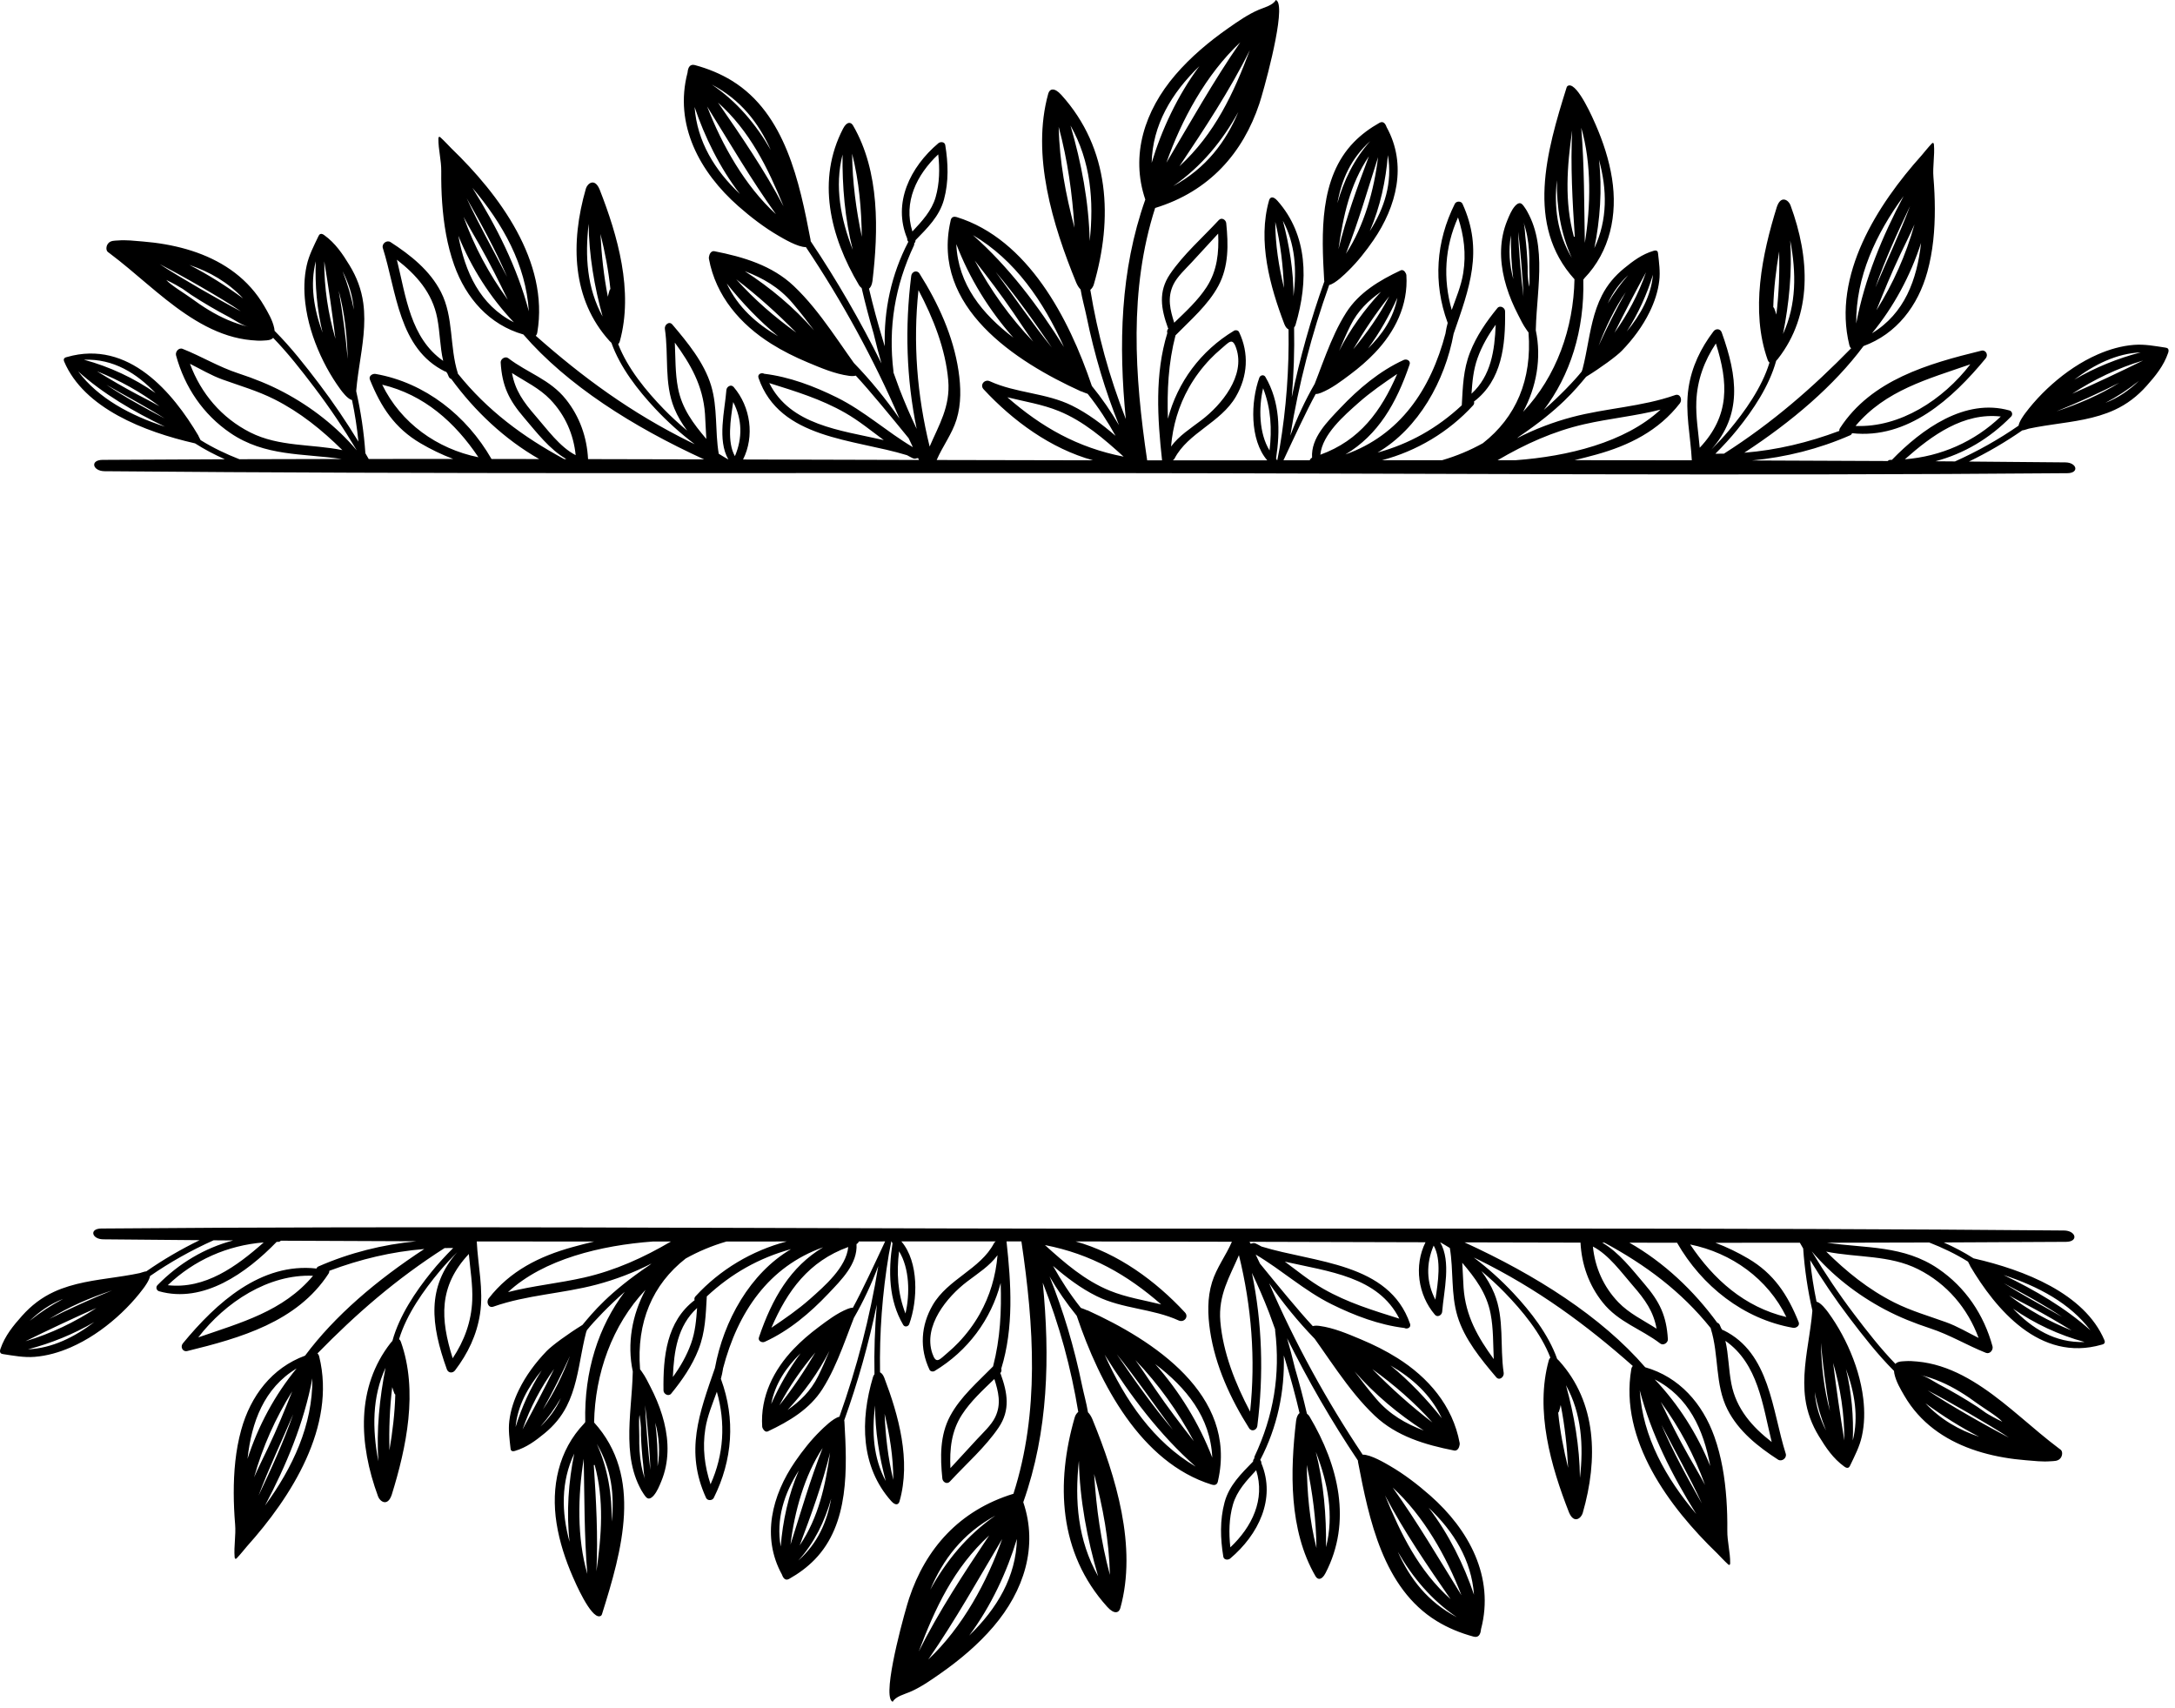 <?xml version="1.0" encoding="iso-8859-1"?>
<!-- Generator: Adobe Illustrator 29.6.1, SVG Export Plug-In . SVG Version: 9.03 Build 0)  -->
<svg version="1.1" id="Ebene_1" xmlns="http://www.w3.org/2000/svg" xmlns:xlink="http://www.w3.org/1999/xlink" x="0px" y="0px"
	 viewBox="0 0 677.334 531.888" style="enable-background:new 0 0 677.334 531.888;" xml:space="preserve">
<g>
	<path d="M675.158,108.594c-0.203-0.25-0.536-0.313-0.838-0.359c-3.281-0.495-6.441-1.104-9.737-0.85
		c-3.924,0.302-7.728,1.409-11.303,2.973c-5.199,2.275-9.975,5.521-14.254,9.314c-2.072,1.837-4.034,3.814-5.857,5.927
		c-0.861,0.997-1.691,2.026-2.485,3.087c-0.432,0.579-1.833,2.48-2.074,3.863c-6.254,4.33-12.869,8.031-19.788,11.133
		c-2.037-0.015-4.072-0.034-6.109-0.048c8.864-2.343,16.877-7.076,23.581-13.921c0.6-0.613,0.326-1.665-0.502-1.899
		c-13.854-3.919-27.316,5.775-36.612,15.374c-0.169,0.001-0.336,0.01-0.505,0.009c-0.36-0.002-0.62,0.144-0.792,0.358
		c-14.091-0.079-28.184-0.138-42.277-0.176c10.512-1.008,20.762-3.551,30.589-7.855c0.307-0.135,0.481-0.368,0.558-0.636
		c17.339,1.933,31.211-10.662,41.633-23.306c0.879-1.066,0.076-2.739-1.385-2.381c-16.559,4.057-34.187,9.068-43.97,24.071
		c-0.209,0.32-0.264,0.624-0.26,0.914c-9.664,3.624-19.431,5.955-29.57,6.783c14.846-9.703,27.897-20.814,37.131-33.211
		c10.309-3.785,16.957-12.515,19.885-23.118c1.762-6.381,2.335-13.057,2.323-19.659c-0.006-3.262-0.162-6.524-0.432-9.775
		c-0.138-1.671-0.036-3.34,0.071-5.005c0.112-1.746,0.229-3.488,0.079-5.22c-0.018-0.2-0.087-0.447-0.285-0.48
		c-0.148-0.025-0.28,0.089-0.385,0.196c-0.952,0.969-2.869,3.351-3.156,3.671c-13.778,15.353-27.863,37.348-22.513,59.098
		c0.123,0.502,0.328,0.794,0.559,0.974c-11.954,12.223-24.449,23.161-39.609,32.823c-0.886,0.017-1.777,0.021-2.67,0.016
		c2.402-2.405,4.718-4.904,6.864-7.565c4.866-6.034,9.909-13.499,12.066-21.368c0.175-0.174,0.356-0.373,0.545-0.615
		c10.783-13.818,9.972-31.387,3.911-47.834c-0.566-1.536-2.96-3.303-4.251,0.557c-4.548,14.645-8.312,32.321-2.825,47.671
		c0.119,0.332,0.307,0.598,0.543,0.777c-2.395,7.85-7.715,15.262-12.655,21.164c-1.729,2.066-3.571,4.019-5.462,5.919
		c9.584-10.902,8.234-22.538,3.237-36.472c-0.433-1.208-1.823-1.301-2.558-0.334c-3.994,5.254-6.781,11.04-7.779,17.61
		c-1.142,7.513,0.649,15.023,1.024,22.535c-12.178-0.021-24.357-0.03-36.536-0.033c2.262-0.548,4.51-1.12,6.723-1.731
		c10.291-2.845,19.466-7.418,26.108-15.993c0.824-1.063,0.125-3.113-1.482-2.547c-10.42,3.666-21.456,4.038-32.079,6.851
		c-5.945,1.574-11.706,3.779-17.164,6.582c0.192-0.163,0.399-0.309,0.589-0.474c12.818-8.645,17.725-14.831,20.924-18.651
		c4.556-2.81,9.476-6.402,11.15-8.136c3.458-3.581,6.457-7.616,8.628-12.053c1.493-3.051,2.596-6.319,3.004-9.721
		c0.342-2.857-0.071-5.628-0.38-8.5c-0.028-0.264-0.07-0.556-0.281-0.742c-0.292-0.258-0.742-0.182-1.106-0.075
		c-3.603,1.059-6.428,3.194-9.202,5.463c-2.884,2.358-5.182,5.089-6.878,8.399c-2.642,5.154-3.595,10.942-4.672,16.6
		c-0.276,1.453-0.56,2.905-0.886,4.346c-0.155,0.687-0.318,1.371-0.495,2.051c-0.05,0.194-0.158,0.463-0.267,0.743
		c-2.327,2.897-6.838,7.598-11.783,11.944c8.149-10.751,12.697-24.69,12.295-40.563c0.118-0.14,0.235-0.294,0.352-0.466
		c7.984-8.322,10.379-19.768,8.581-31.098c-0.917-5.782-2.764-11.372-5.077-16.682c-0.597-1.371-5.504-12.825-8.365-12.226
		c-0.143,0.03-0.281,0.09-0.413,0.183c-0.165,0.116-0.242,0.326-0.303,0.524c-6.207,19.794-12.825,42.756,2.475,59.636
		c-0.292,15.157-5.558,30.237-16.012,41.298c4.176-7.688,5.803-16.781,3.964-25.397c0.002-0.093,0.004-0.186,0.006-0.279
		c0.168-6.91,1.203-13.84,1.067-20.741c-0.067-3.436-0.415-6.869-1.35-10.178c-0.457-1.617-1.055-3.202-1.824-4.722
		c-0.382-0.754-0.78-1.53-1.284-2.23c-0.207-0.287-0.513-0.792-0.883-1.119c-0.166-0.146-0.344-0.257-0.533-0.297
		c-0.681-0.143-1.368,0.512-1.728,0.933c-1.076,1.258-1.751,2.962-2.341,4.388c-0.613,1.483-1.074,2.999-1.392,4.528
		c-0.64,3.08-0.701,6.197-0.346,9.249c0.362,3.117,1.151,6.171,2.227,9.134c0.539,1.484,1.152,2.945,1.826,4.384
		c0.334,0.713,0.683,1.42,1.047,2.122c0.813,1.57,1.559,3.177,2.621,4.639c0.177,0.243,0.37,0.57,0.618,0.845
		c1.14,14.689-3.876,26.413-14.203,34.49c-3.922,2.202-8.225,3.994-12.689,5.299c-6.254,0.004-12.507,0.009-18.761,0.014
		c10.843-2.858,20.789-8.768,28.41-17.099c0.344-0.376,0.38-0.803,0.258-1.176c8.721-6.629,9.845-17.551,9.686-28.126
		c-0.017-1.113-1.581-1.968-2.383-0.987c-3.446,4.215-6.519,8.665-8.518,13.765c-2.138,5.455-2.248,10.683-2.578,16.449
		c-0.001,0.022,0.008,0.036,0.008,0.058c-7.693,7.169-16.317,12.003-26.242,14.731c12.758-7.491,21.008-22.332,23.696-37.02
		c4.888-14.136,9.408-25.913,2.757-40.445c-0.424-0.927-1.947-0.879-2.386,0c-5.875,11.761-6.813,24.594-2.26,36.98
		c0.012,0.031,0.034,0.047,0.047,0.076c-0.267,1.008-0.506,2.025-0.662,3.069c-0.006,0.042,0.006,0.077,0.003,0.118
		c-4.615,17.733-14.326,31.805-31.192,37.801c10.164-6.06,15.876-15.899,19.989-28.044c0.379-1.118-0.915-1.796-1.809-1.391
		c-7.515,3.409-14.132,9.005-19.769,14.961c-4.056,4.286-9.201,9.291-8.805,15.475c-0.376,0.188-0.607,0.487-0.739,0.82
		c-2.725,0.002-5.45,0.002-8.175,0.003c3.22-6.891,7.168-15.399,10.037-20.645c0.549,0.012,1.112-0.154,1.618-0.357
		c3.35-1.345,6.297-3.607,9.134-5.732c2.73-2.045,5.326-4.266,7.671-6.723c6.187-6.48,10.438-14.779,9.822-24.215
		c-0.017-0.253-0.116-0.466-0.242-0.659c-0.265-0.597-0.909-1.106-1.52-0.818c-6.659,3.138-13.015,6.926-16.98,13.153
		c-2.553,4.009-4.475,8.397-6.226,12.83c-0.893,2.259-1.74,4.538-2.603,6.811c-0.323,0.853-0.653,1.702-0.984,2.551
		c-2.981,5.174-5.489,10.564-7.594,16.134c2.6-15.982,6.665-31.658,12.112-46.921c1.938-0.414,5.07-3.573,5.867-4.348
		c2.938-2.859,5.581-6.206,7.908-9.593c7.205-10.488,10.575-23.495,4.111-35.208c-0.459-1.331-1.187-1.932-2.244-1.338
		c-2.904,1.631-5.619,3.618-7.948,6.008c-10.864,11.151-10.09,28.537-9.259,42.953c0.009,0.156,0.035,0.281,0.058,0.412
		c-4.23,11.786-7.609,23.821-10.15,36.05c0.627-7.21,0.873-14.445,0.729-21.696c0.202-0.255,0.365-0.542,0.449-0.821
		c4.076-13.671,3.83-27.983-5.64-38.651c-1.404-1.583-2.318-1.11-2.591-0.157c-3.666,12.751,0.301,26.914,4.749,38.575
		c0.396,0.972,0.851,1.444,1.302,1.644c0.201,12.307-0.697,24.578-2.738,36.739c-0.038,0.227-0.392,2.014-0.775,4.023
		c-0.032,0-0.063,0-0.094,0c-0.037-0.185-0.11-0.369-0.28-0.541c1.32-8.666,1.238-17.676-3.326-25.437
		c-0.475-0.809-1.588-0.561-1.882,0.246c-2.663,7.322-3.072,19.31,2.456,25.733c-9.801,0.005-19.602,0.006-29.402,0.004
		c0.214-0.113,0.406-0.295,0.552-0.573c4.218-8.072,14.376-11.132,19.097-19.271c3.685-6.352,4.138-13.487,0.979-20.112
		c-0.262-0.549-1.062-0.703-1.553-0.407c-10.416,6.264-17.601,16.067-20.602,27.403c-0.28-8.691,0.109-17.258,2.367-25.959
		c4.688-4.786,10.147-9.439,13.355-15.422c3.248-6.057,3.115-12.856,2.439-19.507c-0.11-1.082-1.447-1.896-2.314-0.958
		c-5.01,5.43-11.068,10.715-15.21,16.846c-3.697,5.471-2.776,10.774-0.639,16.705c0.033,0.089,0.088,0.149,0.134,0.222
		c-0.408,0.445-0.462,0.951-0.314,1.404c-3.945,12.822-3.082,26.439-1.639,39.629c-1.547-0.001-3.093-0.002-4.64-0.003
		c-3.912-26.386-5.684-53.101,2.485-78.576c16.922-5.18,27.362-17.151,32.475-32.534c1.045-3.084,7.514-26.01,5.88-31.224
		c-0.167-0.532-0.419-0.88-0.769-1.003c-0.895,1.659-3.599,2.309-5.324,3.045c-3.336,1.421-6.409,3.576-9.369,5.642
		c-6.121,4.271-11.858,9.1-16.624,14.664c-9.532,11.13-14.032,24.963-9.331,38.79c-7.844,22.145-8.328,45.267-6.073,68.343
		c-2.549-6.558-4.796-13.214-6.645-19.986c-1.824-6.677-3.288-13.434-4.406-20.242c0.519-0.438,0.912-1.061,1.083-1.652
		c5.943-20.488,5.088-42.234-10.108-59.052c-2.255-2.495-3.67-1.838-4.069-0.409c-5.33,19.118,1.354,40.881,8.71,58.878
		c0.426,0.981,0.886,1.65,1.352,2.097c0.49,2.936,1.34,5.884,1.863,8.438c1.208,5.904,2.677,11.759,4.408,17.552
		c1.648,5.518,3.575,10.949,5.702,16.311c-2.482-4.232-5.262-8.326-8.453-12.224c-0.021-0.058-0.043-0.117-0.063-0.175
		c-7.036-20.847-19.88-45.559-42.014-52.419c-1.768-0.548-1.893,1.026-1.952,1.289c-6.035,26.734,20.246,43.699,40.586,52.951
		c0.086,0.039,0.163,0.032,0.246,0.055c0.767,0.334,1.379,0.566,1.887,0.729c3.314,4.166,6.164,8.552,8.686,13.087
		c-4.202-3.596-8.616-6.964-13.567-9.411c-8.127-4.016-17.388-3.842-25.587-7.588c-1.604-0.733-3.229,1.112-1.935,2.508
		c9.108,9.824,20.922,18.489,34.048,22.104c-1.935-0.002-3.871-0.001-5.805-0.004c-14.286-0.02-28.574-0.051-42.863-0.086
		c1.859-4.316,4.775-8.054,6.181-12.598c1.519-4.909,1.37-10.142,0.619-15.168c-1.619-10.835-6.348-21.096-12.149-30.281
		c-0.786-1.245-2.409-0.612-2.573,0.697c-2.011,16.077-1.53,31.933,1.692,47.654c-1.93-4.035-3.722-8.187-5.375-12.456
		c-0.642-1.713-1.266-3.432-1.871-5.157c0.011-0.075,0.033-0.143,0.023-0.228c-1.694-13.848,0.461-26.669,6.381-39.298
		c0.103-0.219,0.109-0.428,0.078-0.625c0.261-0.241,0.427-0.582,0.395-0.972c3.703-3.807,7.451-7.424,8.881-12.711
		c1.495-5.526,1.311-11.327,0.389-16.924c-0.171-1.042-1.492-1.123-2.15-0.568c-8.751,7.388-14.316,18.599-9.699,29.665
		c-0.032,0.386,0.105,0.761,0.366,1.028c-0.015,0.024-0.035,0.035-0.048,0.061c-5.262,10.103-7.64,21.228-7.305,32.464
		c-0.06-0.192-0.124-0.383-0.184-0.575c-0.143-0.478-0.296-0.949-0.436-1.429c-1.597-5.259-3.032-10.569-4.29-15.929
		c0.487-0.381,0.897-1.095,1.08-2.4c1.836-15.561,2.321-34.019-6.055-48.417c-0.625-1.076-1.882-1.371-3.106,0.987
		c-8.255,15.893-4.163,33.391,4.994,48.782c0.187,0.314,0.474,0.613,0.798,0.862c1.116,4.832,2.385,9.619,3.778,14.367
		c0.005,0.023,0.002,0.036,0.007,0.06c0.731,3.081,1.535,6.093,2.39,9.058c-6.521-13.138-13.848-25.859-22.049-38.068
		c-0.012-0.166-0.019-0.326-0.055-0.519c-3.411-17.804-7.805-39.206-24.452-49.447c-3.567-2.195-7.482-3.781-11.519-4.875
		c-1.468-0.399-2.17,0.556-2.32,2.317c-4.276,16.243,3.819,31.043,15.807,41.599c3.873,3.41,8.117,6.674,12.572,9.252
		c1.208,0.699,5.991,3.584,8.476,3.493c11.315,16.909,21.074,34.744,29.143,53.402c-4.272-6.136-8.979-11.928-14.195-17.311
		c-0.664-0.932-1.325-1.865-1.981-2.804c-1.747-2.502-3.478-5.017-5.258-7.493c-3.493-4.859-7.179-9.611-11.517-13.708
		c-6.738-6.364-15.637-9.025-24.706-10.802c-0.832-0.163-1.46,0.654-1.599,1.462c-0.094,0.274-0.149,0.563-0.092,0.876
		c2.145,11.676,9.866,20.475,19.386,26.465c3.609,2.271,7.45,4.178,11.401,5.83c4.106,1.716,8.388,3.566,12.879,4.175
		c0.678,0.092,1.414,0.121,2.08-0.062c4.518,4.876,10.864,12.622,16.449,19.472c0.426,0.954,0.888,1.868,1.329,2.807
		c-8.147-4.813-15.093-11.243-23.689-15.495c-7.108-3.516-14.72-6.403-22.616-7.369c-0.861-0.473-2.174,0.12-1.771,1.293
		c6.574,19.111,29.673,18.965,46.249,24.067c0.584,0.315,1.16,0.642,1.763,0.926c0.466,0.22,0.908,0.186,1.282,0.018
		c0.141,0.008,0.268-0.015,0.385-0.054c0.1,0.2,0.206,0.394,0.308,0.591c-18.266-0.046-36.533-0.097-54.801-0.146
		c3.628-7.236,2.358-16.407-2.936-22.577c-0.808-0.941-2.171-0.108-2.252,0.933c-0.498,6.447-2.892,15.549,0.609,21.632
		c-0.009,0-0.019,0-0.028,0c-0.993-0.583-1.993-1.156-2.965-1.774c-1.195-7.072-0.292-14.348-2.39-21.266
		c-2.159-7.117-7.334-13.403-12.063-18.981c-1.004-1.184-2.504,0.144-2.324,1.353c1.233,8.277-0.294,16.846,2.938,24.763
		c1.015,2.484,2.403,4.775,3.997,6.927c-2.544-2.118-4.998-4.352-7.314-6.744c-5.355-5.529-11.198-12.536-14.155-20.192
		c0.223-0.195,0.391-0.474,0.485-0.814c4.361-15.708-0.675-33.064-6.272-47.341c-1.568-3.757-3.827-1.821-4.281-0.248
		c-4.854,16.843-4.389,34.425,7.367,47.425c0.205,0.227,0.4,0.413,0.588,0.574c2.722,7.691,8.292,14.771,13.583,20.437
		c3.809,4.078,7.952,7.796,12.37,11.135c-0.375-0.182-0.758-0.348-1.132-0.532c-18.778-9.24-33.86-20.396-48.391-33.244
		c0.217-0.196,0.4-0.502,0.487-1.012c3.759-22.081-11.883-42.997-26.737-57.312c-0.309-0.299-2.394-2.535-3.413-3.433
		c-0.113-0.099-0.253-0.204-0.399-0.168c-0.195,0.048-0.246,0.298-0.249,0.499c-0.024,1.739,0.219,3.467,0.457,5.201
		c0.227,1.652,0.45,3.31,0.433,4.986c-0.033,3.262,0.047,6.526,0.278,9.781c0.467,6.585,1.522,13.202,3.742,19.439
		c3.694,10.377,10.971,18.612,21.55,21.63c13.657,15.79,34.077,28.73,56.279,38.892c-12.043-0.031-24.087-0.06-36.131-0.083
		c-0.344-6.786-2.591-13.211-6.894-18.61c-4.951-6.213-11.876-8.175-17.961-12.824c-0.939-0.718-2.422,0.252-2.357,1.352
		c0.436,7.342,2.568,11.675,7.289,17.188c3.836,4.479,7.898,9.857,13.163,12.885c-0.222,0-0.444,0-0.667-0.001
		c-12.787-6.885-23.957-15.166-33.127-26.615c-0.011-0.054,0.001-0.103-0.017-0.159c-2.598-8.237-1.239-17.406-5.23-25.234
		c-3.431-6.73-9.495-11.536-15.708-15.553c-1.185-0.766-2.826,0.507-2.402,1.847c4.284,13.525,4.896,31.355,19.38,38.437
		c0.125,0.061,0.245,0.078,0.365,0.099c0.013,0.021,0.012,0.041,0.027,0.063c0.105,0.153,0.218,0.301,0.324,0.454
		c0.154,0.354,0.281,0.71,0.459,1.062c0.182,0.359,0.463,0.565,0.774,0.665c7.295,9.982,16.575,18.778,27.359,24.923
		c-4.949-0.007-9.896-0.015-14.844-0.019c-7.724-13.451-20.64-23.764-36.111-26.486c-0.943-0.166-2.215,0.646-1.763,1.763
		c3.445,8.528,7.684,15.078,15.762,19.826c3.155,1.855,6.602,3.542,10.187,4.887c-8.774-0.004-17.548-0.001-26.321,0.007
		c-0.347-0.595-0.685-1.195-1.033-1.789c-0.447-6.509-1.404-12.939-2.849-19.27c0-0.092-0.005-0.199,0.002-0.274
		c0.067-0.805,0.151-1.609,0.243-2.411c0.196-1.687,0.44-3.368,0.693-5.048c0.985-6.542,2.154-13.178,1.252-19.77
		c-0.579-4.233-2.031-8.066-4.26-11.719c-2.144-3.515-4.394-6.903-7.896-9.422c-0.354-0.254-0.813-0.509-1.228-0.34
		c-0.299,0.122-0.455,0.422-0.587,0.697c-1.428,2.996-2.93,5.842-3.645,9.069c-0.852,3.842-0.899,7.804-0.442,11.679
		c0.664,5.636,2.381,11.149,4.766,16.346c1.155,2.517,2.477,4.968,3.968,7.327c0.704,1.114,1.446,2.208,2.23,3.275
		c0.486,0.661,2.242,3.022,3.591,3.295c0.895,4.276,1.566,8.596,2.002,12.956c-3.786-6.189-7.844-12.205-12.237-17.99
		c-4.281-5.639-8.787-11.419-13.875-16.506c-0.027-0.318-0.069-0.618-0.12-0.861c-0.533-2.524-1.949-4.874-3.112-6.876
		c-1.209-2.081-2.595-3.981-4.122-5.697c-3.076-3.458-6.712-6.154-10.639-8.231c-4.011-2.121-8.328-3.606-12.793-4.622
		c-2.235-0.509-4.51-0.899-6.813-1.186c-1.141-0.142-2.289-0.259-3.443-0.352c-2.582-0.207-5.147-0.538-7.822-0.315
		c-0.887,0.074-2.233-0.045-3.017,0.979c-0.656,0.855-0.648,2.156-0.015,2.623c0.19,0.14,0.379,0.281,0.568,0.422
		c8.03,6.026,15.312,13.25,23.601,18.854c4.126,2.79,8.5,5.195,13.247,6.695c2.321,0.733,4.728,1.246,7.212,1.472
		c1.232,0.112,2.504,0.219,3.782,0.118c0.523-0.041,1.393-0.036,2.109-0.266c0.321-0.103,0.611-0.254,0.825-0.478
		c0.035-0.036,0.044-0.089,0.075-0.128c4.676,4.814,8.858,10.193,12.847,15.448c4.775,6.291,9.172,12.846,13.225,19.614
		c-6.283-7.412-14.117-13.512-22.687-18.067c-4.566-2.427-9.268-4.298-14.175-5.908c-6.173-2.024-11.424-5.264-17.376-7.632
		c-1.219-0.485-2.35,0.926-2.045,2.045c2.689,9.853,8.414,18.373,16.915,24.162c10.766,7.333,22.498,6.306,34.62,8.083
		c-10.607,0.014-21.212,0.041-31.818,0.076c-4.174-1.627-8.227-3.559-12.085-5.957c-0.146-0.334-0.348-0.735-0.632-1.234
		c-0.022-0.055-0.021-0.107-0.053-0.163c-7.84-13.228-21.647-30.039-40.951-24.459c-0.19,0.055-1.338,0.228-0.845,1.392
		c6.178,14.574,24.974,21.869,40.634,25.454c0.044,0.01,0.088,0.022,0.132,0.033c2.982,1.91,6.09,3.523,9.275,4.946
		c-12.691,0.046-25.38,0.108-38.068,0.191c-3.997,0.026-3.146,3.498,0.641,3.532c102.857,0.912,205.773,0.483,308.628,0.576
		c100.82,0.09,201.79,0.891,302.577,0.04c3.811-0.032,2.99-3.324-0.61-3.363c-10.005-0.108-20.011-0.187-30.019-0.264
		c5.768-2.801,11.315-6.031,16.606-9.705c0.625-0.035,1.532-0.435,2.041-0.545c0.79-0.169,1.583-0.324,2.378-0.468
		c1.67-0.303,3.351-0.558,5.031-0.805c6.546-0.96,13.236-1.771,19.279-4.551c3.882-1.785,7.128-4.289,9.974-7.484
		c2.739-3.074,5.327-6.212,6.719-10.294C675.331,109.455,675.44,108.942,675.158,108.594z M613.595,113.441
		c-8.467,11.012-21.908,19.784-35.747,19.191C587.194,121.507,600.291,118.072,613.595,113.441z M582.966,103.781
		c6.785-8.247,11.983-17.909,15.287-28.143C596.997,87.075,593.124,97.643,582.966,103.781z M584.342,96.636
		c2.326-5.873,4.726-11.705,7.449-17.438c1.471-3.095,3.027-6.178,4.414-9.317C593.53,79.412,589.618,88.182,584.342,96.636z
		 M584.035,89.516c3.007-8.685,6.824-16.993,10.789-25.344C591.6,72.765,587.63,81.059,584.035,89.516z M592.81,61.067
		c-6.61,12.514-12.149,25.771-14.748,39.64C577.911,86.185,584.197,72.863,592.81,61.067z M557.512,74.876
		c1.902,10.065,1.965,19.955-2.245,29.115C557.146,94.505,558.131,84.673,557.512,74.876z M554.069,78.284
		c0.15,6.598-0.081,13.128-0.878,19.672c-0.2-0.652-0.406-1.304-0.671-1.952c-0.065-0.157-0.171-0.27-0.291-0.365
		C552.39,89.77,553.078,84.077,554.069,78.284z M506.613,103.205c3.53-5.481,6.261-11.488,8.151-17.655
		C514.19,92.06,510.951,97.976,506.613,103.205z M502.769,103.628c3.142-6.344,6.428-12.608,9.826-18.842
		C510.207,91.696,506.898,97.836,502.769,103.628z M507.028,85.685c-2.399,2.757-4.535,5.712-6.34,8.844
		C502.225,91.004,504.412,88.185,507.028,85.685z M506.275,90.996c-3.051,5.437-5.866,11.016-8.442,16.672
		C500.105,101.683,502.781,96.121,506.275,90.996z M497.955,49.766c2.549,9.267,2.703,18.707-1.449,27.497
		C498.266,68.642,499.008,58.954,497.955,49.766z M493.544,75.632c-0.219-11.951-0.136-23.931-1.112-35.84
		C495.677,50.97,495.398,64.183,493.544,75.632z M484.838,56.101c-0.098,8.291,1.145,16.496,4.647,24.194
		C484.864,72.486,483.951,64.367,484.838,56.101z M490.145,73.738c-2.994-10.949-2.137-21.903-0.551-33.135
		c-0.526,11.015,0.092,22.058,0.825,33.077C490.324,73.689,490.233,73.712,490.145,73.738z M470.546,73.295
		c-0.068,4.564,0.143,9.107,0.721,13.601C470.091,82.456,469.691,77.96,470.546,73.295z M472.809,72.184
		c0.605,4.889,1.477,15.2,1.621,20.146C473.795,87.446,472.875,77.141,472.809,72.184z M475.741,85.295
		c-0.018-0.754,0.019-1.512-0.007-2.266c-0.056-1.575-0.145-3.148-0.266-4.717s-0.273-3.135-0.457-4.696
		c-0.17-1.452-0.124-3.176-0.621-4.56c1.046,2.914,1.572,5.959,1.771,9.031c0.101,1.558,0.12,3.124,0.096,4.691
		c-0.023,1.46,0.227,5.069-0.089,6.518C475.937,87.885,475.753,85.831,475.741,85.295z M460.128,111.533
		c1.348-3.769,3.326-7.211,5.66-10.419c-0.321,8.024-1.449,15.899-7.537,21.489C458.512,118.857,458.815,115.2,460.128,111.533z
		 M454.055,67.707c1.842,5.622,2.586,11.309,1.615,17.347c-0.644,4.009-2.23,7.698-3.573,11.459
		C449.323,86.815,449.912,76.942,454.055,67.707z M426.018,108.515c3.615-4.894,6.638-10.246,9.152-15.801
		C433.917,99.13,430.468,104.143,426.018,108.515z M421.424,108.745c3.371-5.731,7.021-11.199,11.217-16.478
		C429.48,98.297,425.682,103.672,421.424,108.745z M420.546,101.384c2.311-4.67,5.651-7.821,9.536-10.547
		c-5.137,5.504-9.626,11.699-13.063,18.424C418.122,106.593,419.275,103.953,420.546,101.384z M432.207,48.312
		c1.486,8.506-1.028,16.464-5.63,23.662C429.827,64.461,431.604,56.064,432.207,48.312z M419.146,79.012
		c3.867-9.838,6.808-20.008,10.012-30.074C427.928,59.109,424.85,70.373,419.146,79.012z M416.822,77.6
		c1.471-10.315,3.557-20.176,9.484-28.942C422.732,58.179,419.222,67.744,416.822,77.6z M426.716,43.95
		c-5.056,5.626-8.228,12.259-10.229,19.306C417.779,56.029,420.636,49.384,426.716,43.95z M397.143,69.093
		c1.654,6.814,2.425,13.629,2.707,20.569C398.249,82.907,397.156,76.301,397.143,69.093z M399.5,68.721
		c3.891,7.223,4.349,15.26,3.322,23.533C402.821,84.263,401.514,76.329,399.5,68.721z M365.42,88.593
		c1.202-2.489,3.8-4.85,5.681-6.888c2.755-2.985,5.504-5.975,8.256-8.964c0.264,5.854-0.258,11.49-3.597,16.647
		c-2.685,4.148-6.501,7.647-10.088,11.102C364.462,96.633,363.401,92.775,365.42,88.593z M365.363,57.95
		c8.915-6.185,15.385-14.203,20.276-23.08C381.722,44.173,375.706,52.289,365.363,57.95z M367.289,51.777
		c7.871-11.765,15.662-23.605,21.926-36.124C384.164,29.026,378.352,41.633,367.289,51.777z M386.251,13.165
		c-8.384,12.111-15.522,24.907-23.011,37.497C367.901,37.417,375.546,23.198,386.251,13.165z M373.501,20.612
		c-6.834,9.173-11.785,19.907-14.852,30.088C358.907,38.968,364.799,29.011,373.501,20.612z M329.689,39.497
		c2.816,10.455,4.248,20.853,4.918,31.408C331.876,60.543,329.945,50.443,329.689,39.497z M333.371,39.088
		c6.337,11.221,7.319,23.453,5.979,35.946C339.087,62.903,336.78,50.771,333.371,39.088z M297.813,76.018
		c4.081,10.636,10.207,20.59,17.773,29.124C305.938,97.825,298.35,88.591,297.813,76.018z M303.55,81.128
		c4.132,5.289,8.19,10.625,12.002,16.201c2.058,3.011,4.062,6.093,6.201,9.052C314.511,98.799,308.555,90.499,303.55,81.128z
		 M310.089,84.69c6.322,7.428,11.909,15.392,17.463,23.512C321.418,100.626,315.919,92.531,310.089,84.69z M302.97,73.205
		c13.104,7.699,21.982,20.62,28.353,34.837C323.329,95.262,314.143,83.058,302.97,73.205z M292.182,48.073
		c0.501,4.431,0.423,9.012-0.805,13.302c-1.238,4.326-4.272,7.496-7.238,10.708C281.271,62.985,285.44,54.425,292.182,48.073z
		 M262.384,48.13c-0.117,9.88,0.727,19.94,3.177,29.667C261.773,68.04,259.864,58.116,262.384,48.13z M265.367,47.86
		c2.197,8.779,2.893,17.156,3.017,25.871C266.597,65.196,265.445,56.663,265.367,47.86z M240.028,46.69
		c-4.598-7.965-10.495-15.066-18.376-20.364C230.722,31.076,236.238,38.288,240.028,46.69z M216.307,33.322
		c3.112,9.252,7.852,18.928,14.115,27.077C222.61,53.049,217.108,44.134,216.307,33.322z M220.21,33.148
		c6.989,11.271,13.691,22.75,21.417,33.539C232.031,57.92,224.829,45.152,220.21,33.148z M223.595,31.933
		c9.906,8.852,15.471,20.216,20.427,32.322C238.077,52.993,230.868,42.426,223.595,31.933z M226.325,88.283
		c4.764,5.991,10.087,11.579,15.989,16.427C235.555,100.754,229.818,95.71,226.325,88.283z M229.266,86.963
		c6.728,5.138,12.85,10.675,18.711,16.617C241.237,98.712,234.964,93.334,229.266,86.963z M231.942,84.438
		c5.566,2.125,10.599,4.937,14.845,9.913c2.335,2.737,4.549,5.596,6.711,8.506C247.25,95.726,239.885,89.562,231.942,84.438z
		 M239.568,119.285c8.168,2.57,16.106,4.962,23.675,9.295c4.247,2.432,8.051,5.554,11.979,8.457
		C261.547,133.935,246.143,132.38,239.568,119.285z M183.314,69.687c0.092,9.816,1.787,19.55,4.348,28.876
		C182.8,89.733,182.146,79.864,183.314,69.687z M189.824,90.398c-0.218,0.666-0.375,1.331-0.528,1.995
		c-1.27-6.47-1.973-12.965-2.302-19.557c1.408,5.707,2.506,11.335,3.093,17.176C189.974,90.116,189.876,90.237,189.824,90.398z
		 M149.437,76.482c3.131,5.521,5.948,11.163,8.693,16.852c-5.874-8.049-10.412-16.513-13.77-25.824
		C145.971,70.54,147.747,73.502,149.437,76.482z M145.324,61.715c4.559,8.042,8.968,16.051,12.597,24.496
		C153.723,78.036,149.162,70.052,145.324,61.715z M142.735,73.4c4.036,9.967,9.921,19.227,17.285,26.961
		C149.444,94.976,144.815,84.716,142.735,73.4z M147.107,58.472c9.445,11.141,16.68,23.973,17.582,38.467
		C161.092,83.296,154.607,70.474,147.107,58.472z M123.591,80.867c6.034,4.688,11.034,10.253,12.57,18.168
		c0.885,4.559,0.842,9.006,1.855,13.339C127.813,105.23,126.423,92.409,123.591,80.867z M98.343,81.359
		c-0.297,7.403,0.377,14.954,2.118,22.237C97.749,96.279,96.488,88.634,98.343,81.359z M104.453,105.47
		c-2.263-7.832-3.508-15.731-3.469-24.113c1.309,8.032,2.485,16.054,3.475,24.108C104.457,105.466,104.456,105.468,104.453,105.47z
		 M105.472,90.493c1.838,6.884,2.622,13.931,2.808,21.281C107.639,104.664,106.711,97.546,105.472,90.493z M106.677,84.451
		c1.884,3.704,3.182,7.59,3.508,11.997C109.419,92.366,108.228,88.352,106.677,84.451z M75.717,92.927
		c-5.342-3.92-10.908-7.443-16.741-10.425C65.278,84.621,70.956,87.847,75.717,92.927z M75.02,96.946
		c-6.326-3.274-19.306-10.734-25.289-14.687C56.077,85.489,69.093,92.878,75.02,96.946z M65.051,96.568
		c-1.934-1.169-3.805-2.456-5.637-3.804c-1.707-1.256-6.202-3.942-7.636-5.589c1.874,0.869,4.469,2.341,5.115,2.773
		c0.908,0.609,1.772,1.294,2.689,1.89c1.914,1.245,3.854,2.443,5.819,3.594c1.965,1.151,3.954,2.256,5.965,3.316
		c1.871,0.986,3.869,2.495,5.95,2.978C72.937,100.711,68.865,98.874,65.051,96.568z M51.293,130.303
		c-6.246-3.298-12.378-6.627-18.155-10.483C39.193,123.321,45.417,126.583,51.293,130.303z M42.695,122.803
		c-4.289-2.263-8.413-4.706-12.508-7.202c7.135,2.856,13.533,6.415,19.47,10.885C47.375,125.207,45.01,124.025,42.695,122.803z
		 M48.429,122.388c-6.653-4.635-14.273-8.217-22.289-10.378C35.394,111.667,42.562,116.277,48.429,122.388z M24.343,115.654
		c7.808,6.998,17.237,12.522,27.028,17.208C40.609,129.354,30.67,124.078,24.343,115.654z M77.926,134.644
		c-8.933-4.515-15.376-12.162-18.763-21.365c3.349,1.658,6.529,3.589,10.093,4.878c5.479,1.982,10.924,3.524,16.167,6.164
		c8.097,4.077,14.877,9.592,21.199,15.84C97.018,138.216,86.904,139.182,77.926,134.644z M119.027,119.788
		c13.059,3.117,22.674,11.723,29.962,22.595C136.079,139.761,124.835,131.712,119.027,119.788z M166.892,129.641
		c-3.945-4.522-6.479-8.123-7.444-13.482c4.083,2.627,8.533,4.711,11.929,8.258c4.628,4.833,7.246,10.819,7.898,17.312
		C174.329,139.203,170.309,133.557,166.892,129.641z M211.132,120.793c-0.889-4.639-0.762-9.39-0.979-14.112
		c4.891,6.707,8.779,13.398,9.398,22.231c0.188,2.689,0.226,5.256,0.413,7.772C215.95,131.939,212.374,127.275,211.132,120.793z
		 M228.866,142.04c-2.482-4.381-1.37-11.367-0.533-16.849C231.13,130.539,231.276,136.392,228.866,142.04z M286.029,90.345
		c4.596,8.682,8.444,18.364,9.273,28.105c0.696,8.175-2.953,13.964-5.796,20.603C285.573,123.02,284.285,106.726,286.029,90.345z
		 M313.715,123.709c5.356,1.331,10.828,2.173,15.976,4.265c7.775,3.16,14.074,8.642,20.228,14.219
		C335.596,139.412,324.315,132.976,313.715,123.709z M370.263,120.682c1.806-3.194,4.053-6.19,6.584-8.841
		c1.043-1.092,2.158-2.134,3.311-3.108c2.664-2.246,3.633-3.827,4.842-0.242c2.877,8.533-4.581,17.566-10.82,22.319
		c-3.502,2.668-6.969,4.819-9.494,8.231C365.229,132.577,367.032,126.397,370.263,120.682z M395.356,140.264
		c-3.284-5.303-3.427-13.334-2-19.371C395.821,127.198,396.14,133.659,395.356,140.264z M423.039,125.444
		c3.797-3.368,7.907-6.182,12.067-8.997c-4.987,11.564-11.635,20.685-23.927,25.144
		C411.768,135.275,418.621,129.363,423.039,125.444z M466.39,143.3c8.502-4.989,17.313-9.004,27.024-11.215
		c7.897-1.798,15.908-2.54,23.712-4.535c-11.087,10.288-29.047,14.57-45.075,15.749C470.164,143.299,468.277,143.299,466.39,143.3z
		 M529.326,139.422c-0.417-4.804-1.25-9.582-1.059-14.406c0.264-6.685,2.49-12.652,6.092-18.069
		C538.216,119.154,538.793,129.359,529.326,139.422z M623.086,129.697c-8.241,7.871-18.627,12.418-29.878,13.322
		C601.696,135.491,611.495,128.398,623.086,129.697z M666.634,109.725c-7.169,1.869-14.198,4.71-20.66,8.494
		C652.187,113.496,659.134,110.066,666.634,109.725z M655.642,125.443c3.683-1.919,7.177-4.227,10.459-6.845
		C663.104,121.477,659.764,123.85,655.642,125.443z M640.425,128.078c6.616-2.681,13.156-5.639,19.545-8.875
		C653.917,122.963,647.403,125.762,640.425,128.078z M645.302,122.609c6.848-4.456,14.055-7.953,22.103-10.357
		C660.085,115.848,652.736,119.313,645.302,122.609z"/>
	<path d="M614.727,391.858c-0.044-0.01-0.088-0.022-0.132-0.033c-2.982-1.91-6.089-3.523-9.274-4.946
		c12.69-0.046,25.38-0.108,38.068-0.191c3.997-0.027,3.145-3.499-0.641-3.532c-102.856-0.912-205.773-0.484-308.627-0.576
		c-100.82-0.09-201.79-0.891-302.577-0.04c-3.811,0.032-2.99,3.325,0.61,3.363c10.005,0.107,20.012,0.187,30.019,0.264
		c-5.768,2.801-11.315,6.031-16.606,9.705c-0.624,0.035-1.532,0.435-2.041,0.545c-0.79,0.169-1.583,0.324-2.378,0.468
		c-1.67,0.304-3.35,0.558-5.031,0.805c-6.546,0.96-13.236,1.772-19.279,4.552c-3.881,1.785-7.127,4.289-9.974,7.484
		c-2.739,3.074-5.327,6.211-6.719,10.294c-0.141,0.413-0.25,0.926,0.032,1.274c0.203,0.25,0.535,0.313,0.837,0.359
		c3.281,0.495,6.441,1.104,9.737,0.85c3.924-0.302,7.728-1.409,11.303-2.973c5.198-2.275,9.975-5.521,14.254-9.314
		c2.072-1.837,4.034-3.814,5.857-5.927c0.861-0.997,1.691-2.026,2.485-3.087c0.432-0.579,1.833-2.48,2.074-3.863
		c6.255-4.331,12.87-8.03,19.788-11.133c2.036,0.015,4.072,0.034,6.109,0.047c-8.864,2.344-16.877,7.076-23.581,13.921
		c-0.6,0.613-0.326,1.665,0.502,1.899c13.853,3.919,27.316-5.775,36.612-15.373c0.169,0,0.336-0.01,0.505-0.009
		c0.36,0.002,0.62-0.145,0.792-0.358c14.091,0.079,28.184,0.138,42.278,0.176c-10.513,1.008-20.763,3.551-30.591,7.855
		c-0.307,0.134-0.481,0.368-0.557,0.636c-17.339-1.933-31.211,10.662-41.633,23.306c-0.879,1.066-0.076,2.739,1.385,2.381
		c16.559-4.058,34.186-9.068,43.97-24.071c0.209-0.32,0.264-0.624,0.26-0.914c9.664-3.624,19.431-5.955,29.571-6.783
		c-14.847,9.703-27.898,20.814-37.131,33.211c-10.309,3.785-16.957,12.515-19.885,23.118c-1.762,6.381-2.335,13.057-2.324,19.659
		c0.006,3.262,0.162,6.524,0.431,9.775c0.139,1.671,0.036,3.34-0.071,5.005c-0.112,1.746-0.229,3.488-0.079,5.22
		c0.017,0.2,0.087,0.447,0.285,0.48c0.148,0.025,0.28-0.089,0.386-0.196c0.952-0.969,2.869-3.351,3.155-3.671
		c13.778-15.353,27.863-37.348,22.514-59.098c-0.123-0.502-0.328-0.794-0.559-0.974c11.954-12.224,24.45-23.161,39.609-32.823
		c0.886-0.017,1.777-0.022,2.669-0.016c-2.402,2.405-4.717,4.904-6.863,7.564c-4.867,6.034-9.909,13.5-12.067,21.368
		c-0.175,0.174-0.356,0.373-0.545,0.615c-10.783,13.818-9.972,31.387-3.911,47.834c0.566,1.536,2.96,3.303,4.251-0.557
		c4.548-14.645,8.312-32.321,2.825-47.671c-0.119-0.332-0.307-0.598-0.543-0.777c2.395-7.85,7.715-15.262,12.655-21.165
		c1.729-2.066,3.571-4.019,5.462-5.919c-9.584,10.902-8.234,22.538-3.237,36.472c0.433,1.208,1.822,1.301,2.557,0.334
		c3.994-5.254,6.781-11.04,7.779-17.61c1.142-7.513-0.649-15.023-1.024-22.535c12.178,0.021,24.357,0.03,36.537,0.032
		c-2.262,0.548-4.51,1.12-6.723,1.732c-10.291,2.845-19.466,7.418-26.108,15.993c-0.824,1.063-0.126,3.113,1.482,2.547
		c10.42-3.666,21.456-4.038,32.079-6.851c5.945-1.574,11.706-3.779,17.164-6.582c-0.192,0.164-0.399,0.309-0.588,0.474
		c-12.818,8.645-17.725,14.831-20.924,18.651c-4.556,2.81-9.476,6.402-11.15,8.136c-3.457,3.581-6.457,7.616-8.628,12.054
		c-1.493,3.051-2.596,6.319-3.004,9.721c-0.342,2.857,0.071,5.628,0.38,8.501c0.029,0.264,0.071,0.556,0.281,0.741
		c0.292,0.258,0.742,0.182,1.106,0.075c3.603-1.059,6.427-3.194,9.202-5.463c2.884-2.358,5.182-5.089,6.878-8.398
		c2.642-5.154,3.595-10.942,4.672-16.6c0.277-1.453,0.561-2.905,0.886-4.346c0.155-0.687,0.319-1.371,0.495-2.052
		c0.051-0.194,0.158-0.463,0.267-0.743c2.327-2.897,6.838-7.598,11.784-11.944c-8.149,10.751-12.697,24.691-12.295,40.563
		c-0.118,0.14-0.235,0.294-0.352,0.466c-7.984,8.322-10.379,19.768-8.581,31.098c0.918,5.782,2.764,11.372,5.077,16.682
		c0.597,1.371,5.504,12.825,8.365,12.226c0.143-0.03,0.281-0.09,0.413-0.183c0.165-0.116,0.242-0.327,0.304-0.524
		c6.207-19.794,12.825-42.755-2.475-59.636c0.292-15.157,5.558-30.237,16.012-41.298c-4.176,7.688-5.803,16.78-3.964,25.398
		c-0.002,0.093-0.004,0.186-0.006,0.279c-0.168,6.91-1.203,13.84-1.067,20.741c0.067,3.435,0.415,6.869,1.35,10.177
		c0.457,1.617,1.055,3.202,1.824,4.723c0.382,0.754,0.78,1.53,1.284,2.23c0.207,0.286,0.513,0.791,0.882,1.118
		c0.166,0.147,0.344,0.258,0.533,0.297c0.68,0.143,1.368-0.513,1.728-0.933c1.076-1.258,1.751-2.962,2.341-4.388
		c0.614-1.483,1.074-2.999,1.392-4.528c0.64-3.08,0.701-6.197,0.346-9.249c-0.361-3.116-1.151-6.171-2.228-9.134
		c-0.539-1.483-1.152-2.945-1.826-4.384c-0.334-0.713-0.683-1.42-1.047-2.122c-0.813-1.57-1.559-3.177-2.621-4.639
		c-0.177-0.243-0.37-0.57-0.618-0.845c-1.14-14.69,3.876-26.413,14.203-34.49c3.922-2.202,8.226-3.995,12.69-5.299
		c6.254-0.004,12.507-0.009,18.761-0.014c-10.844,2.858-20.79,8.768-28.41,17.099c-0.344,0.376-0.38,0.803-0.258,1.176
		c-8.721,6.63-9.845,17.552-9.686,28.126c0.017,1.113,1.581,1.968,2.383,0.987c3.445-4.215,6.519-8.665,8.518-13.765
		c2.139-5.456,2.248-10.683,2.579-16.449c0.001-0.022-0.008-0.036-0.008-0.058c7.692-7.169,16.317-12.003,26.242-14.731
		c-12.758,7.491-21.008,22.332-23.696,37.02c-4.888,14.136-9.408,25.913-2.757,40.445c0.424,0.926,1.947,0.879,2.386,0
		c5.875-11.761,6.813-24.594,2.26-36.98c-0.012-0.031-0.034-0.047-0.047-0.076c0.267-1.008,0.506-2.026,0.662-3.069
		c0.006-0.042-0.006-0.077-0.003-0.118c4.615-17.733,14.326-31.805,31.192-37.801c-10.164,6.06-15.876,15.899-19.989,28.044
		c-0.379,1.118,0.915,1.796,1.809,1.391c7.516-3.409,14.132-9.005,19.769-14.96c4.056-4.286,9.201-9.291,8.805-15.475
		c0.376-0.188,0.607-0.487,0.739-0.82c2.725-0.002,5.45-0.002,8.175-0.003c-3.219,6.891-7.168,15.4-10.036,20.645
		c-0.55-0.012-1.113,0.154-1.618,0.357c-3.35,1.345-6.297,3.607-9.135,5.732c-2.73,2.045-5.326,4.266-7.671,6.723
		c-6.187,6.48-10.438,14.779-9.821,24.215c0.017,0.253,0.115,0.465,0.242,0.659c0.264,0.597,0.909,1.106,1.52,0.818
		c6.659-3.138,13.015-6.926,16.98-13.153c2.552-4.009,4.475-8.397,6.226-12.83c0.893-2.259,1.74-4.538,2.603-6.811
		c0.324-0.852,0.653-1.702,0.984-2.551c2.981-5.174,5.489-10.564,7.594-16.134c-2.6,15.982-6.665,31.658-12.112,46.921
		c-1.938,0.414-5.07,3.573-5.867,4.349c-2.938,2.859-5.581,6.206-7.909,9.593c-7.204,10.488-10.575,23.496-4.11,35.209
		c0.459,1.331,1.187,1.932,2.244,1.338c2.905-1.631,5.62-3.618,7.947-6.008c10.864-11.151,10.091-28.537,9.26-42.953
		c-0.009-0.156-0.035-0.282-0.058-0.412c4.23-11.786,7.609-23.821,10.15-36.05c-0.627,7.21-0.873,14.445-0.729,21.696
		c-0.202,0.255-0.365,0.542-0.449,0.821c-4.076,13.671-3.83,27.983,5.64,38.651c1.404,1.582,2.318,1.11,2.591,0.157
		c3.666-12.751-0.301-26.914-4.75-38.575c-0.395-0.972-0.851-1.444-1.302-1.644c-0.201-12.306,0.697-24.578,2.738-36.739
		c0.038-0.227,0.392-2.014,0.775-4.023c0.031,0,0.063,0,0.094,0c0.037,0.185,0.11,0.369,0.28,0.541
		c-1.32,8.666-1.238,17.677,3.326,25.437c0.475,0.809,1.588,0.561,1.882-0.246c2.664-7.322,3.073-19.31-2.456-25.733
		c9.801-0.004,19.602-0.006,29.402-0.003c-0.214,0.113-0.406,0.295-0.552,0.573c-4.218,8.072-14.376,11.132-19.097,19.271
		c-3.685,6.352-4.138,13.487-0.979,20.113c0.262,0.549,1.062,0.703,1.553,0.407c10.415-6.264,17.601-16.067,20.603-27.403
		c0.28,8.691-0.109,17.258-2.367,25.959c-4.688,4.785-10.147,9.439-13.355,15.422c-3.248,6.057-3.115,12.857-2.439,19.507
		c0.11,1.082,1.447,1.897,2.313,0.959c5.01-5.43,11.068-10.715,15.211-16.846c3.697-5.471,2.776-10.774,0.638-16.705
		c-0.032-0.089-0.088-0.149-0.134-0.222c0.407-0.445,0.462-0.951,0.314-1.404c3.945-12.822,3.082-26.439,1.639-39.629
		c1.547,0,3.093,0.002,4.639,0.003c3.912,26.386,5.685,53.102-2.485,78.576c-16.922,5.18-27.362,17.151-32.475,32.534
		c-1.045,3.084-7.514,26.009-5.88,31.224c0.167,0.532,0.418,0.88,0.768,1.003c0.896-1.659,3.599-2.309,5.324-3.045
		c3.336-1.422,6.409-3.576,9.37-5.642c6.121-4.271,11.858-9.1,16.624-14.664c9.532-11.13,14.032-24.963,9.33-38.79
		c7.844-22.145,8.328-45.268,6.073-68.344c2.549,6.558,4.796,13.214,6.645,19.986c1.824,6.677,3.288,13.434,4.406,20.242
		c-0.519,0.438-0.912,1.06-1.083,1.652c-5.943,20.488-5.088,42.234,10.108,59.052c2.255,2.495,3.67,1.837,4.069,0.409
		c5.33-19.118-1.354-40.881-8.71-58.877c-0.426-0.982-0.886-1.65-1.352-2.098c-0.49-2.936-1.34-5.884-1.863-8.437
		c-1.208-5.904-2.677-11.76-4.408-17.552c-1.648-5.518-3.575-10.949-5.702-16.311c2.482,4.232,5.262,8.326,8.453,12.224
		c0.021,0.059,0.044,0.117,0.063,0.175c7.036,20.847,19.88,45.558,42.014,52.419c1.768,0.548,1.893-1.026,1.952-1.289
		c6.035-26.734-20.246-43.7-40.586-52.951c-0.086-0.039-0.163-0.032-0.246-0.055c-0.767-0.334-1.379-0.566-1.887-0.729
		c-3.314-4.167-6.164-8.552-8.686-13.087c4.202,3.596,8.616,6.964,13.567,9.411c8.127,4.016,17.388,3.841,25.587,7.588
		c1.604,0.733,3.229-1.112,1.935-2.508c-9.108-9.824-20.922-18.488-34.048-22.104c1.935,0.002,3.871,0.001,5.806,0.004
		c14.286,0.02,28.574,0.051,42.863,0.086c-1.859,4.316-4.775,8.054-6.181,12.597c-1.519,4.908-1.37,10.142-0.62,15.168
		c1.62,10.835,6.348,21.096,12.149,30.281c0.786,1.245,2.409,0.612,2.573-0.697c2.011-16.077,1.53-31.933-1.692-47.654
		c1.929,4.034,3.722,8.187,5.374,12.456c0.642,1.713,1.266,3.432,1.871,5.157c-0.011,0.075-0.033,0.143-0.023,0.228
		c1.694,13.848-0.461,26.669-6.381,39.298c-0.103,0.219-0.109,0.428-0.078,0.625c-0.261,0.241-0.427,0.582-0.395,0.972
		c-3.703,3.807-7.451,7.424-8.881,12.711c-1.495,5.526-1.311,11.327-0.389,16.924c0.171,1.041,1.492,1.123,2.15,0.568
		c8.751-7.388,14.316-18.598,9.699-29.665c0.032-0.386-0.105-0.761-0.366-1.029c0.015-0.024,0.035-0.035,0.048-0.061
		c5.262-10.102,7.64-21.227,7.305-32.464c0.06,0.192,0.125,0.383,0.184,0.575c0.143,0.478,0.296,0.949,0.436,1.429
		c1.597,5.259,3.032,10.569,4.29,15.93c-0.488,0.381-0.897,1.095-1.08,2.401c-1.836,15.561-2.321,34.019,6.055,48.417
		c0.625,1.076,1.882,1.371,3.106-0.987c8.255-15.893,4.163-33.391-4.994-48.783c-0.187-0.314-0.474-0.613-0.798-0.861
		c-1.116-4.832-2.385-9.619-3.778-14.367c-0.005-0.023-0.001-0.036-0.007-0.059c-0.731-3.081-1.535-6.093-2.39-9.058
		c6.521,13.139,13.848,25.859,22.049,38.068c0.012,0.166,0.019,0.326,0.055,0.519c3.412,17.804,7.805,39.206,24.452,49.447
		c3.567,2.195,7.482,3.781,11.519,4.875c1.468,0.398,2.17-0.556,2.32-2.317c4.275-16.243-3.819-31.043-15.807-41.599
		c-3.873-3.409-8.117-6.673-12.572-9.252c-1.208-0.699-5.991-3.584-8.476-3.493c-11.315-16.909-21.074-34.743-29.143-53.402
		c4.272,6.136,8.978,11.928,14.195,17.311c0.664,0.932,1.325,1.866,1.981,2.804c1.747,2.502,3.477,5.017,5.258,7.493
		c3.493,4.859,7.179,9.611,11.517,13.708c6.738,6.364,15.637,9.025,24.706,10.802c0.832,0.163,1.461-0.654,1.599-1.462
		c0.094-0.274,0.149-0.563,0.092-0.876c-2.145-11.676-9.866-20.475-19.386-26.464c-3.609-2.271-7.45-4.178-11.401-5.83
		c-4.107-1.717-8.388-3.566-12.88-4.175c-0.677-0.092-1.413-0.121-2.08,0.062c-4.517-4.876-10.864-12.622-16.449-19.473
		c-0.426-0.954-0.888-1.868-1.329-2.807c8.147,4.813,15.093,11.243,23.689,15.495c7.108,3.516,14.72,6.403,22.617,7.37
		c0.861,0.473,2.174-0.12,1.771-1.293c-6.573-19.112-29.672-18.965-46.249-24.067c-0.584-0.315-1.16-0.642-1.763-0.926
		c-0.466-0.22-0.908-0.185-1.282-0.018c-0.14-0.008-0.268,0.015-0.385,0.054c-0.1-0.2-0.206-0.394-0.308-0.591
		c18.265,0.046,36.533,0.097,54.801,0.146c-3.628,7.237-2.358,16.407,2.936,22.577c0.808,0.941,2.171,0.108,2.252-0.932
		c0.498-6.448,2.892-15.549-0.609-21.632c0.009,0,0.018,0,0.028,0c0.994,0.583,1.994,1.155,2.966,1.773
		c1.195,7.072,0.292,14.348,2.39,21.266c2.159,7.117,7.334,13.403,12.063,18.981c1.003,1.184,2.503-0.144,2.323-1.353
		c-1.233-8.277,0.294-16.846-2.938-24.763c-1.015-2.484-2.403-4.775-3.997-6.927c2.544,2.118,4.998,4.352,7.314,6.744
		c5.355,5.529,11.198,12.536,14.155,20.192c-0.223,0.195-0.391,0.474-0.485,0.814c-4.361,15.708,0.675,33.064,6.272,47.341
		c1.568,3.757,3.827,1.821,4.281,0.248c4.853-16.843,4.389-34.425-7.367-47.425c-0.205-0.227-0.4-0.413-0.588-0.574
		c-2.722-7.691-8.292-14.771-13.583-20.437c-3.809-4.078-7.952-7.796-12.371-11.135c0.375,0.182,0.758,0.348,1.132,0.532
		c18.778,9.24,33.86,20.396,48.391,33.244c-0.217,0.196-0.4,0.502-0.487,1.012c-3.759,22.082,11.883,42.998,26.737,57.312
		c0.31,0.299,2.394,2.535,3.413,3.433c0.113,0.099,0.253,0.204,0.399,0.167c0.195-0.048,0.246-0.298,0.249-0.499
		c0.025-1.739-0.219-3.467-0.457-5.201c-0.227-1.653-0.45-3.31-0.433-4.986c0.033-3.262-0.047-6.526-0.278-9.781
		c-0.467-6.585-1.522-13.202-3.742-19.439c-3.694-10.377-10.971-18.612-21.55-21.63c-13.657-15.79-34.077-28.73-56.279-38.892
		c12.044,0.031,24.087,0.061,36.131,0.083c0.344,6.786,2.591,13.211,6.894,18.609c4.951,6.213,11.876,8.175,17.961,12.824
		c0.94,0.718,2.422-0.252,2.357-1.352c-0.436-7.342-2.568-11.675-7.289-17.188c-3.835-4.479-7.899-9.857-13.162-12.885
		c0.222,0,0.444,0,0.666,0.001c12.787,6.885,23.957,15.166,33.127,26.615c0.011,0.054-0.001,0.103,0.017,0.158
		c2.598,8.237,1.239,17.406,5.23,25.233c3.431,6.73,9.495,11.536,15.708,15.553c1.185,0.766,2.826-0.507,2.402-1.847
		c-4.284-13.525-4.896-31.355-19.38-38.437c-0.125-0.061-0.245-0.078-0.365-0.099c-0.014-0.021-0.013-0.041-0.028-0.063
		c-0.105-0.152-0.218-0.302-0.324-0.454c-0.154-0.354-0.281-0.71-0.459-1.062c-0.182-0.359-0.463-0.565-0.774-0.665
		c-7.295-9.982-16.575-18.778-27.359-24.924c4.948,0.007,9.896,0.015,14.844,0.019c7.724,13.452,20.64,23.764,36.112,26.486
		c0.943,0.166,2.215-0.646,1.763-1.764c-3.445-8.528-7.684-15.078-15.762-19.826c-3.155-1.855-6.602-3.541-10.188-4.887
		c8.774,0.004,17.548,0.001,26.321-0.007c0.347,0.595,0.685,1.195,1.033,1.789c0.447,6.509,1.404,12.939,2.849,19.27
		c0,0.092,0.005,0.199-0.002,0.274c-0.067,0.805-0.151,1.608-0.244,2.411c-0.195,1.686-0.44,3.368-0.693,5.048
		c-0.985,6.542-2.154,13.178-1.252,19.77c0.579,4.232,2.031,8.066,4.26,11.719c2.144,3.515,4.394,6.904,7.896,9.422
		c0.354,0.254,0.813,0.508,1.228,0.34c0.299-0.122,0.455-0.422,0.587-0.697c1.428-2.995,2.929-5.842,3.645-9.069
		c0.852-3.842,0.899-7.804,0.442-11.679c-0.664-5.635-2.381-11.149-4.766-16.346c-1.155-2.517-2.477-4.969-3.968-7.327
		c-0.704-1.114-1.447-2.208-2.23-3.275c-0.486-0.661-2.242-3.022-3.591-3.295c-0.895-4.276-1.566-8.596-2.002-12.956
		c3.786,6.189,7.844,12.205,12.237,17.99c4.281,5.639,8.787,11.419,13.875,16.506c0.026,0.318,0.069,0.618,0.12,0.861
		c0.533,2.524,1.949,4.874,3.112,6.876c1.21,2.081,2.595,3.981,4.122,5.697c3.076,3.458,6.711,6.154,10.639,8.231
		c4.01,2.121,8.329,3.606,12.793,4.622c2.235,0.509,4.51,0.899,6.813,1.186c1.141,0.142,2.289,0.259,3.443,0.352
		c2.582,0.207,5.147,0.537,7.822,0.315c0.887-0.074,2.233,0.044,3.017-0.979c0.656-0.855,0.647-2.156,0.016-2.623
		c-0.19-0.14-0.379-0.281-0.568-0.422c-8.03-6.026-15.312-13.25-23.601-18.854c-4.128-2.79-8.501-5.195-13.248-6.695
		c-2.321-0.733-4.728-1.246-7.212-1.473c-1.232-0.112-2.504-0.219-3.781-0.118c-0.523,0.041-1.393,0.036-2.109,0.266
		c-0.321,0.103-0.611,0.254-0.825,0.477c-0.035,0.036-0.044,0.089-0.075,0.128c-4.676-4.814-8.858-10.193-12.846-15.448
		c-4.775-6.291-9.172-12.846-13.225-19.614c6.283,7.412,14.117,13.512,22.687,18.066c4.566,2.427,9.269,4.298,14.175,5.908
		c6.173,2.025,11.424,5.264,17.376,7.632c1.219,0.485,2.35-0.926,2.045-2.044c-2.69-9.853-8.415-18.373-16.915-24.163
		c-10.766-7.332-22.498-6.306-34.62-8.082c10.607-0.014,21.212-0.04,31.818-0.075c4.174,1.627,8.227,3.56,12.085,5.957
		c0.146,0.334,0.348,0.735,0.632,1.234c0.022,0.055,0.021,0.108,0.054,0.163c7.84,13.228,21.648,30.039,40.951,24.46
		c0.19-0.055,1.339-0.227,0.845-1.392C649.183,402.738,630.387,395.444,614.727,391.858z M19.692,404.446
		c-3.683,1.919-7.177,4.227-10.458,6.845C12.23,408.411,15.571,406.038,19.692,404.446z M8.699,420.164
		c7.17-1.87,14.198-4.71,20.66-8.494C23.147,416.393,16.199,419.822,8.699,420.164z M7.929,417.637
		c7.32-3.596,14.669-7.062,22.104-10.357C23.184,411.735,15.977,415.232,7.929,417.637z M15.364,410.686
		c6.053-3.76,12.567-6.559,19.545-8.875C28.293,404.491,21.753,407.45,15.364,410.686z M52.248,400.191
		c8.241-7.871,18.627-12.418,29.878-13.322C73.638,394.398,63.84,401.49,52.248,400.191z M61.739,416.447
		c8.467-11.011,21.908-19.784,35.746-19.191C88.14,408.382,75.043,411.817,61.739,416.447z M92.368,426.108
		c-6.785,8.248-11.983,17.909-15.287,28.143C78.336,442.814,82.209,432.245,92.368,426.108z M90.991,433.253
		c-2.326,5.873-4.726,11.704-7.449,17.438c-1.47,3.095-3.027,6.177-4.414,9.316C81.804,450.476,85.716,441.706,90.991,433.253z
		 M91.299,440.373c-3.007,8.685-6.824,16.993-10.789,25.344C83.734,457.124,87.704,448.83,91.299,440.373z M82.524,468.822
		c6.611-12.514,12.149-25.771,14.748-39.64C97.422,443.703,91.137,457.026,82.524,468.822z M117.822,455.012
		c-1.902-10.065-1.965-19.955,2.244-29.115C118.188,435.384,117.203,445.215,117.822,455.012z M121.265,451.605
		c-0.15-6.598,0.081-13.128,0.879-19.672c0.201,0.652,0.405,1.304,0.671,1.952c0.064,0.157,0.171,0.271,0.29,0.365
		C122.944,440.118,122.256,445.811,121.265,451.605z M147.066,404.872c-0.264,6.685-2.49,12.652-6.092,18.069
		c-3.857-12.207-4.434-22.412,5.033-32.475C146.425,395.27,147.257,400.048,147.066,404.872z M168.721,426.684
		c-3.53,5.481-6.261,11.488-8.151,17.655C161.143,437.829,164.383,431.913,168.721,426.684z M172.564,426.261
		c-3.142,6.344-6.428,12.609-9.826,18.842C165.127,438.193,168.436,432.053,172.564,426.261z M168.306,444.203
		c2.399-2.757,4.535-5.712,6.34-8.843C173.109,438.885,170.922,441.703,168.306,444.203z M169.059,438.893
		c3.051-5.437,5.866-11.016,8.442-16.672C175.229,428.205,172.553,433.768,169.059,438.893z M177.379,480.123
		c-2.549-9.267-2.703-18.707,1.449-27.497C177.068,461.247,176.326,470.935,177.379,480.123z M181.79,454.257
		c0.219,11.95,0.136,23.931,1.112,35.839C179.657,478.919,179.935,465.706,181.79,454.257z M190.497,473.787
		c0.097-8.29-1.145-16.496-4.647-24.194C190.47,457.402,191.382,465.522,190.497,473.787z M185.189,456.151
		c2.994,10.949,2.137,21.902,0.551,33.135c0.526-11.015-0.092-22.058-0.825-33.077C185.01,456.199,185.101,456.177,185.189,456.151z
		 M204.788,456.594c0.068-4.564-0.143-9.107-0.721-13.601C205.242,447.432,205.643,451.929,204.788,456.594z M202.525,457.705
		c-0.606-4.889-1.477-15.2-1.621-20.146C201.539,442.442,202.459,452.747,202.525,457.705z M199.593,444.593
		c0.018,0.754-0.019,1.512,0.008,2.265c0.056,1.575,0.145,3.148,0.266,4.717c0.121,1.569,0.274,3.135,0.457,4.696
		c0.17,1.453,0.124,3.176,0.621,4.56c-1.046-2.914-1.572-5.959-1.771-9.031c-0.101-1.558-0.12-3.124-0.096-4.691
		c0.023-1.459-0.227-5.069,0.089-6.518C199.397,442.003,199.581,444.057,199.593,444.593z M181.92,397.804
		c-7.897,1.798-15.908,2.54-23.712,4.535c11.088-10.288,29.049-14.57,45.077-15.749c1.887-0.001,3.772-0.001,5.659-0.001
		C200.442,391.577,191.63,395.592,181.92,397.804z M215.207,418.355c-1.349,3.769-3.326,7.211-5.66,10.419
		c0.321-8.024,1.449-15.899,7.537-21.489C216.822,411.032,216.519,414.689,215.207,418.355z M221.279,462.181
		c-1.842-5.622-2.585-11.309-1.615-17.347c0.644-4.009,2.23-7.698,3.573-11.459C226.01,443.074,225.422,452.946,221.279,462.181z
		 M252.295,404.444c-3.797,3.368-7.907,6.182-12.067,8.997c4.987-11.564,11.635-20.685,23.927-25.144
		C263.566,394.613,256.713,400.525,252.295,404.444z M249.316,421.374c-3.615,4.894-6.638,10.246-9.152,15.801
		C241.416,430.758,244.866,425.745,249.316,421.374z M253.91,421.144c-3.371,5.731-7.021,11.199-11.217,16.478
		C245.854,431.592,249.652,426.216,253.91,421.144z M254.788,428.504c-2.311,4.67-5.651,7.821-9.536,10.547
		c5.138-5.504,9.626-11.699,13.064-18.423C257.212,423.296,256.059,425.935,254.788,428.504z M243.127,481.576
		c-1.486-8.507,1.027-16.464,5.63-23.662C245.507,465.428,243.729,473.824,243.127,481.576z M256.188,450.877
		c-3.867,9.838-6.808,20.008-10.012,30.074C247.406,470.78,250.484,459.516,256.188,450.877z M258.511,452.288
		c-1.471,10.315-3.557,20.176-9.484,28.942C252.602,471.709,256.112,462.145,258.511,452.288z M248.618,485.939
		c5.056-5.626,8.228-12.259,10.229-19.307C257.555,473.86,254.698,480.505,248.618,485.939z M278.19,460.796
		c-1.654-6.814-2.425-13.629-2.707-20.57C277.085,446.982,278.178,453.587,278.19,460.796z M275.834,461.168
		c-3.891-7.223-4.349-15.259-3.322-23.533C272.513,445.625,273.82,453.56,275.834,461.168z M281.977,408.995
		c-2.463-6.305-2.783-12.766-2-19.371C283.261,394.927,283.405,402.958,281.977,408.995z M305.071,409.207
		c-1.806,3.194-4.053,6.19-6.584,8.841c-1.043,1.092-2.158,2.135-3.312,3.108c-2.663,2.247-3.633,3.827-4.842,0.242
		c-2.877-8.533,4.581-17.566,10.82-22.319c3.502-2.668,6.969-4.819,9.494-8.231C310.105,397.311,308.302,403.491,305.071,409.207z
		 M309.914,441.296c-1.202,2.488-3.8,4.85-5.681,6.888c-2.755,2.985-5.504,5.975-8.256,8.964c-0.264-5.853,0.258-11.49,3.597-16.647
		c2.686-4.148,6.5-7.647,10.088-11.102C310.872,433.255,311.933,437.113,309.914,441.296z M309.971,471.938
		c-8.915,6.185-15.385,14.203-20.276,23.08C293.611,485.716,299.628,477.599,309.971,471.938z M308.045,478.111
		c-7.871,11.765-15.662,23.605-21.927,36.125C291.17,500.863,296.982,488.255,308.045,478.111z M289.083,516.724
		c8.384-12.111,15.522-24.907,23.011-37.497C307.433,492.471,299.788,506.69,289.083,516.724z M301.833,509.277
		c6.834-9.173,11.785-19.906,14.851-30.088C316.427,490.921,310.535,500.877,301.833,509.277z M345.644,490.392
		c-2.816-10.455-4.248-20.853-4.918-31.409C343.458,469.345,345.389,479.446,345.644,490.392z M341.963,490.801
		c-6.337-11.221-7.319-23.453-5.979-35.946C336.247,466.985,338.554,479.118,341.963,490.801z M377.521,453.871
		c-4.081-10.637-10.206-20.59-17.773-29.124C369.396,432.064,376.984,441.298,377.521,453.871z M371.783,448.761
		c-4.132-5.289-8.19-10.625-12.002-16.201c-2.058-3.011-4.062-6.093-6.201-9.052C360.823,431.09,366.779,439.389,371.783,448.761z
		 M365.245,445.199c-6.322-7.428-11.909-15.392-17.463-23.513C353.915,429.262,359.415,437.358,365.245,445.199z M372.364,456.684
		c-13.104-7.699-21.982-20.619-28.353-34.837C352.005,434.627,361.191,446.83,372.364,456.684z M361.619,406.179
		c-5.356-1.331-10.828-2.173-15.976-4.265c-7.775-3.159-14.074-8.642-20.229-14.219
		C339.738,390.476,351.019,396.913,361.619,406.179z M383.152,481.815c-0.501-4.432-0.423-9.012,0.805-13.303
		c1.237-4.326,4.272-7.496,7.238-10.708C394.063,466.904,389.894,475.464,383.152,481.815z M412.95,481.759
		c0.117-9.88-0.727-19.94-3.178-29.667C413.561,461.848,415.469,471.772,412.95,481.759z M409.967,482.029
		c-2.197-8.779-2.893-17.156-3.017-25.871C408.737,464.693,409.889,473.226,409.967,482.029z M435.306,483.198
		c4.598,7.965,10.495,15.066,18.377,20.364C444.612,498.813,439.096,491.6,435.306,483.198z M459.027,496.566
		c-3.112-9.252-7.852-18.928-14.115-27.078C452.724,476.84,458.226,485.755,459.027,496.566z M455.124,496.741
		c-6.989-11.271-13.691-22.749-21.417-33.538C443.303,471.968,450.505,484.736,455.124,496.741z M451.739,497.955
		c-9.906-8.852-15.471-20.216-20.427-32.322C437.257,476.896,444.466,487.462,451.739,497.955z M449.009,441.606
		c-4.764-5.991-10.087-11.579-15.989-16.427C439.779,429.134,445.516,434.179,449.009,441.606z M446.068,442.925
		c-6.728-5.138-12.85-10.675-18.711-16.617C434.098,431.177,440.37,436.555,446.068,442.925z M443.392,445.451
		c-5.566-2.126-10.599-4.938-14.845-9.913c-2.335-2.737-4.549-5.596-6.711-8.506C428.084,434.163,435.449,440.327,443.392,445.451z
		 M435.766,410.604c-8.168-2.57-16.106-4.962-23.675-9.295c-4.248-2.432-8.051-5.554-11.979-8.456
		C413.787,395.953,429.191,397.508,435.766,410.604z M389.305,439.543c-4.596-8.682-8.444-18.364-9.273-28.105
		c-0.696-8.175,2.953-13.964,5.796-20.603C389.761,406.869,391.049,423.163,389.305,439.543z M447,404.698
		c-2.797-5.349-2.943-11.201-0.533-16.85C448.95,392.229,447.838,399.215,447,404.698z M492.02,460.201
		c-0.092-9.817-1.787-19.551-4.348-28.876C492.534,440.156,493.188,450.025,492.02,460.201z M485.51,439.49
		c0.218-0.666,0.375-1.331,0.528-1.995c1.27,6.47,1.973,12.966,2.302,19.557c-1.409-5.707-2.506-11.335-3.093-17.177
		C485.36,439.773,485.457,439.651,485.51,439.49z M525.897,453.406c-3.131-5.521-5.948-11.163-8.693-16.852
		c5.874,8.049,10.411,16.513,13.77,25.824C529.363,459.348,527.587,456.387,525.897,453.406z M530.01,468.174
		c-4.559-8.042-8.968-16.051-12.597-24.496C521.611,451.852,526.172,459.836,530.01,468.174z M532.599,456.489
		c-4.036-9.967-9.921-19.227-17.285-26.961C525.89,434.913,530.519,445.173,532.599,456.489z M528.227,471.416
		c-9.445-11.141-16.679-23.973-17.581-38.467C514.242,446.593,520.727,459.414,528.227,471.416z M464.202,409.095
		c0.889,4.639,0.762,9.39,0.979,14.112c-4.892-6.707-8.779-13.397-9.398-22.23c-0.189-2.689-0.226-5.256-0.413-7.772
		C459.384,397.95,462.96,402.613,464.202,409.095z M508.441,400.247c3.945,4.522,6.479,8.123,7.444,13.482
		c-4.083-2.627-8.533-4.711-11.929-8.258c-4.628-4.833-7.246-10.819-7.897-17.312C501.005,390.686,505.025,396.331,508.441,400.247z
		 M551.743,449.021c-6.034-4.688-11.034-10.253-12.57-18.168c-0.885-4.558-0.842-9.006-1.855-13.339
		C547.52,424.659,548.911,437.48,551.743,449.021z M556.307,410.101c-13.06-3.117-22.675-11.723-29.962-22.594
		C539.255,390.127,550.499,398.176,556.307,410.101z M576.991,448.529c0.297-7.403-0.377-14.954-2.118-22.237
		C577.585,433.61,578.846,441.254,576.991,448.529z M570.881,424.418c2.264,7.832,3.508,15.731,3.469,24.114
		c-1.308-8.032-2.484-16.054-3.475-24.108C570.876,424.422,570.878,424.42,570.881,424.418z M569.862,439.396
		c-1.838-6.884-2.622-13.931-2.808-21.281C567.695,425.225,568.623,432.343,569.862,439.396z M568.657,445.438
		c-1.884-3.704-3.182-7.591-3.508-11.997C565.914,437.522,567.106,441.537,568.657,445.438z M599.616,436.962
		c5.343,3.92,10.907,7.443,16.741,10.425C610.056,445.267,604.378,442.042,599.616,436.962z M600.314,432.943
		c6.326,3.274,19.306,10.734,25.289,14.687C619.256,444.399,606.241,437.011,600.314,432.943z M610.282,433.32
		c1.935,1.169,3.805,2.456,5.638,3.804c1.706,1.256,6.202,3.942,7.635,5.589c-1.874-0.869-4.469-2.341-5.115-2.774
		c-0.908-0.609-1.773-1.294-2.688-1.89c-1.914-1.246-3.855-2.443-5.82-3.594c-1.965-1.151-3.954-2.256-5.965-3.316
		c-1.871-0.986-3.869-2.495-5.95-2.978C602.397,429.177,606.469,431.015,610.282,433.32z M597.407,395.245
		c8.933,4.515,15.376,12.162,18.763,21.365c-3.35-1.658-6.529-3.589-10.093-4.878c-5.479-1.982-10.924-3.524-16.167-6.164
		c-8.097-4.077-14.877-9.592-21.199-15.84C578.316,391.672,588.43,390.707,597.407,395.245z M624.04,399.585
		c6.246,3.298,12.378,6.627,18.155,10.483C636.141,406.568,629.916,403.305,624.04,399.585z M632.639,407.085
		c4.289,2.263,8.413,4.706,12.508,7.202c-7.135-2.856-13.533-6.415-19.47-10.885C627.958,404.681,630.324,405.863,632.639,407.085z
		 M626.904,407.501c6.654,4.635,14.273,8.217,22.289,10.377C639.94,418.221,632.772,413.611,626.904,407.501z M623.963,397.027
		c10.762,3.508,20.701,8.783,27.028,17.208C643.184,407.237,633.754,401.713,623.963,397.027z"/>
</g>
</svg>
